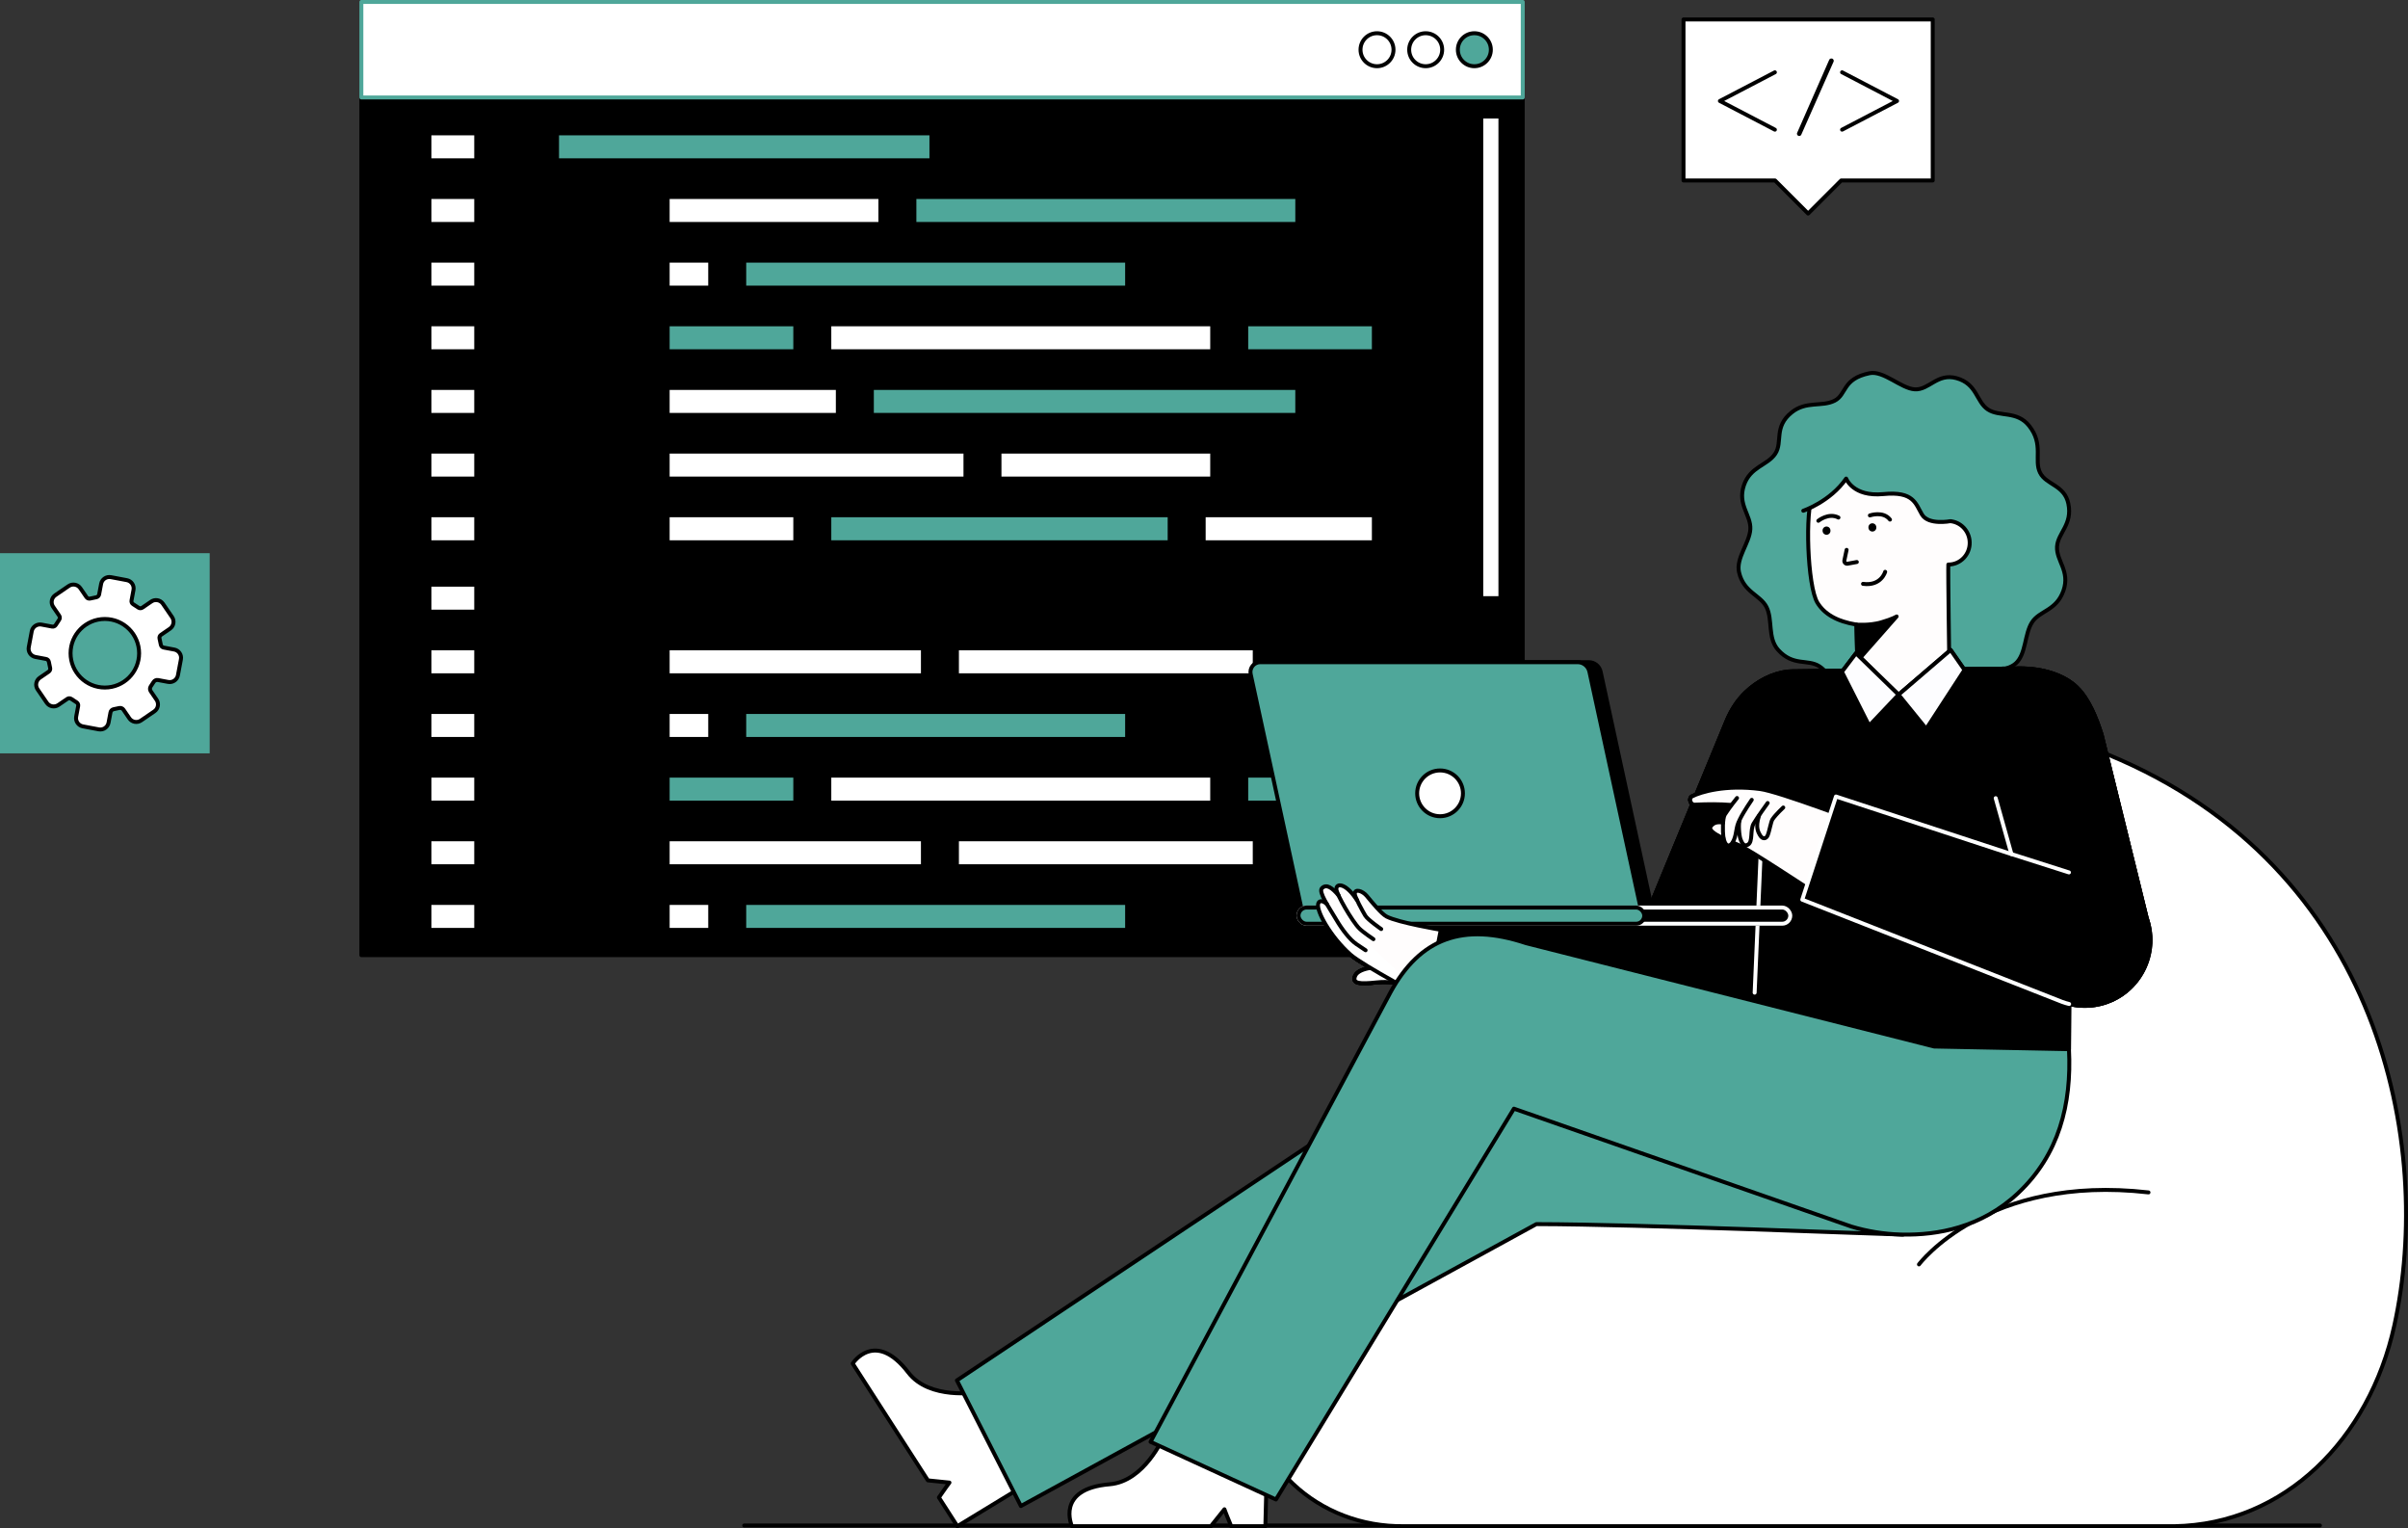 <svg id="Layer_2" data-name="Layer 2" xmlns="http://www.w3.org/2000/svg" viewBox="0 0 915.384 580.786" style="width: 100%; height: 100%;">
  <rect x="0" y="0" width="915.384" height="580.786" fill="#333333" stroke="none"/>
  <g id="Layer_1-2" data-name="Layer 1">
    <g>
      <g>
        <rect x="137.37" y="37.04" width="441.49" height="325.97" stroke="#000" stroke-linecap="round" stroke-linejoin="round" stroke-width="1.5"></rect>
        <rect x="137.37" y=".75" width="441.49" height="36.29" fill="#fff" stroke="#4FA79A" stroke-linecap="round" stroke-linejoin="round" stroke-width="1.5"></rect>
        <rect x="163.244" y="50.676" width="17.789" height="10.241" fill="#fff" stroke="#000" stroke-linecap="round" stroke-linejoin="round" stroke-width="1.5"></rect>
        <rect x="163.244" y="74.869" width="17.789" height="10.241" fill="#fff" stroke="#000" stroke-linecap="round" stroke-linejoin="round" stroke-width="1.5"></rect>
        <rect x="163.244" y="99.063" width="17.789" height="10.241" fill="#fff" stroke="#000" stroke-linecap="round" stroke-linejoin="round" stroke-width="1.5"></rect>
        <rect x="163.244" y="123.256" width="17.789" height="10.241" fill="#fff" stroke="#000" stroke-linecap="round" stroke-linejoin="round" stroke-width="1.5"></rect>
        <rect x="163.244" y="147.449" width="17.789" height="10.241" fill="#fff" stroke="#000" stroke-linecap="round" stroke-linejoin="round" stroke-width="1.5"></rect>
        <rect x="163.244" y="171.642" width="17.789" height="10.241" fill="#fff" stroke="#000" stroke-linecap="round" stroke-linejoin="round" stroke-width="1.5"></rect>
        <rect x="163.244" y="195.836" width="17.789" height="10.241" fill="#fff" stroke="#000" stroke-linecap="round" stroke-linejoin="round" stroke-width="1.5"></rect>
        <rect x="163.244" y="222.205" width="17.789" height="10.241" fill="#fff" stroke="#000" stroke-linecap="round" stroke-linejoin="round" stroke-width="1.5"></rect>
        <rect x="163.244" y="246.398" width="17.789" height="10.241" fill="#fff" stroke="#000" stroke-linecap="round" stroke-linejoin="round" stroke-width="1.5"></rect>
        <rect x="163.244" y="270.591" width="17.789" height="10.241" fill="#fff" stroke="#000" stroke-linecap="round" stroke-linejoin="round" stroke-width="1.5"></rect>
        <rect x="163.244" y="294.785" width="17.789" height="10.241" fill="#fff" stroke="#000" stroke-linecap="round" stroke-linejoin="round" stroke-width="1.5"></rect>
        <rect x="163.244" y="318.978" width="17.789" height="10.241" fill="#fff" stroke="#000" stroke-linecap="round" stroke-linejoin="round" stroke-width="1.5"></rect>
        <rect x="163.244" y="343.171" width="17.789" height="10.241" fill="#fff" stroke="#000" stroke-linecap="round" stroke-linejoin="round" stroke-width="1.5"></rect>
        <rect x="211.76" y="50.676" width="142.313" height="10.241" fill="#4FA79A" stroke="#000" stroke-linecap="round" stroke-linejoin="round" stroke-width="1.5"></rect>
        <g>
          <rect x="253.807" y="74.869" width="80.86" height="10.241" fill="#fff" stroke="#000" stroke-linecap="round" stroke-linejoin="round" stroke-width="1.5"></rect>
          <rect x="347.604" y="74.869" width="145.547" height="10.241" fill="#4FA79A" stroke="#000" stroke-linecap="round" stroke-linejoin="round" stroke-width="1.5"></rect>
        </g>
        <g>
          <rect x="253.807" y="123.256" width="48.516" height="10.241" fill="#4FA79A" stroke="#000" stroke-linecap="round" stroke-linejoin="round" stroke-width="1.5"></rect>
          <rect x="473.745" y="123.256" width="48.516" height="10.241" fill="#4FA79A" stroke="#000" stroke-linecap="round" stroke-linejoin="round" stroke-width="1.5"></rect>
          <rect x="315.26" y="123.256" width="145.547" height="10.241" fill="#fff" stroke="#000" stroke-linecap="round" stroke-linejoin="round" stroke-width="1.5"></rect>
        </g>
        <g>
          <rect x="253.807" y="99.063" width="16.172" height="10.241" fill="#fff" stroke="#000" stroke-linecap="round" stroke-linejoin="round" stroke-width="1.5"></rect>
          <rect x="282.916" y="99.063" width="145.547" height="10.241" fill="#4FA79A" stroke="#000" stroke-linecap="round" stroke-linejoin="round" stroke-width="1.5"></rect>
        </g>
        <g>
          <rect x="253.807" y="147.449" width="64.688" height="10.241" fill="#fff" stroke="#000" stroke-linecap="round" stroke-linejoin="round" stroke-width="1.5"></rect>
          <rect x="331.432" y="147.449" width="161.719" height="10.241" fill="#4FA79A" stroke="#000" stroke-linecap="round" stroke-linejoin="round" stroke-width="1.5"></rect>
        </g>
        <g>
          <rect x="253.807" y="195.836" width="48.516" height="10.241" fill="#fff" stroke="#000" stroke-linecap="round" stroke-linejoin="round" stroke-width="1.5"></rect>
          <rect x="457.573" y="195.836" width="64.688" height="10.241" fill="#fff" stroke="#000" stroke-linecap="round" stroke-linejoin="round" stroke-width="1.5"></rect>
          <rect x="315.26" y="195.836" width="129.375" height="10.241" fill="#4FA79A" stroke="#000" stroke-linecap="round" stroke-linejoin="round" stroke-width="1.5"></rect>
        </g>
        <g>
          <rect x="253.807" y="171.642" width="113.203" height="10.241" fill="#fff" stroke="#000" stroke-linecap="round" stroke-linejoin="round" stroke-width="1.5"></rect>
          <rect x="379.947" y="171.642" width="80.86" height="10.241" fill="#fff" stroke="#000" stroke-linecap="round" stroke-linejoin="round" stroke-width="1.5"></rect>
        </g>
        <rect x="211.76" y="222.205" width="109.969" height="10.241" stroke="#000" stroke-linecap="round" stroke-linejoin="round" stroke-width="1.5"></rect>
        <g>
          <g>
            <rect x="253.807" y="246.398" width="97.031" height="10.241" fill="#fff" stroke="#000" stroke-linecap="round" stroke-linejoin="round" stroke-width="1.5"></rect>
            <rect x="363.776" y="246.398" width="113.203" height="10.241" fill="#fff" stroke="#000" stroke-linecap="round" stroke-linejoin="round" stroke-width="1.5"></rect>
          </g>
          <g>
            <rect x="253.807" y="294.785" width="48.516" height="10.241" fill="#4FA79A" stroke="#000" stroke-linecap="round" stroke-linejoin="round" stroke-width="1.5"></rect>
            <rect x="473.745" y="294.785" width="48.516" height="10.241" fill="#4FA79A" stroke="#000" stroke-linecap="round" stroke-linejoin="round" stroke-width="1.5"></rect>
            <rect x="315.26" y="294.785" width="145.547" height="10.241" fill="#fff" stroke="#000" stroke-linecap="round" stroke-linejoin="round" stroke-width="1.5"></rect>
          </g>
          <g>
            <rect x="253.807" y="270.591" width="16.172" height="10.241" fill="#fff" stroke="#000" stroke-linecap="round" stroke-linejoin="round" stroke-width="1.5"></rect>
            <rect x="282.916" y="270.591" width="145.547" height="10.241" fill="#4FA79A" stroke="#000" stroke-linecap="round" stroke-linejoin="round" stroke-width="1.5"></rect>
          </g>
        </g>
        <g>
          <g>
            <rect x="253.807" y="318.978" width="97.031" height="10.241" fill="#fff" stroke="#000" stroke-linecap="round" stroke-linejoin="round" stroke-width="1.5"></rect>
            <rect x="363.776" y="318.978" width="113.203" height="10.241" fill="#fff" stroke="#000" stroke-linecap="round" stroke-linejoin="round" stroke-width="1.5"></rect>
          </g>
          <g>
            <rect x="253.807" y="343.171" width="16.172" height="10.241" fill="#fff" stroke="#000" stroke-linecap="round" stroke-linejoin="round" stroke-width="1.5"></rect>
            <rect x="282.916" y="343.171" width="145.547" height="10.241" fill="#4FA79A" stroke="#000" stroke-linecap="round" stroke-linejoin="round" stroke-width="1.5"></rect>
          </g>
        </g>
        <rect x="563.094" y="44.276" width="7.277" height="312.336" fill="#fff" stroke="#000" stroke-linecap="round" stroke-linejoin="round" stroke-width="1.5"></rect>
        <rect x="563.094" y="227.325" width="7.277" height="129.287" stroke="#000" stroke-linecap="round" stroke-linejoin="round" stroke-width="1.5"></rect>
      </g>
      <g>
        <rect y="210.239" width="79.708" height="76.071" fill="#4FA79A"></rect>
        <g>
          <path d="m67.638,256.63l1.138-6.055c.324-1.726-.812-3.388-2.538-3.713l-4.029-.757c-.535-.101-.958-.514-1.07-1.047l-.505-2.4c-.112-.533.108-1.08.557-1.387l3.386-2.315c1.45-.991,1.822-2.97.831-4.42l-3.477-5.086c-.991-1.45-2.97-1.822-4.42-.831l-3.382,2.312c-.452.309-1.045.315-1.502.016l-2.05-1.34c-.455-.297-.687-.84-.586-1.374l.757-4.03c.324-1.726-.812-3.388-2.538-3.713l-6.055-1.138c-1.726-.324-3.388.812-3.713,2.538l-.757,4.029c-.101.535-.514.958-1.047,1.07l-2.4.505c-.533.112-1.08-.108-1.387-.557l-2.315-3.386c-.991-1.45-2.97-1.822-4.42-.831l-5.086,3.477c-1.45.991-1.822,2.97-.831,4.42l2.312,3.382c.309.452.315,1.045.016,1.502l-1.339,2.049c-.298.456-.841.688-1.377.587l-4.029-.757c-1.726-.324-3.388.812-3.713,2.538l-1.138,6.055c-.324,1.726.812,3.388,2.538,3.713l4.029.757c.535.101.958.514,1.07,1.047l.505,2.4c.112.533-.108,1.08-.557,1.387l-3.386,2.315c-1.45.991-1.822,2.97-.831,4.42l3.477,5.086c.991,1.45,2.97,1.822,4.42.831l3.382-2.312c.451-.309,1.045-.315,1.502-.016l2.049,1.339c.456.298.688.841.587,1.377l-.757,4.029c-.324,1.726.812,3.388,2.538,3.713l6.055,1.138c1.726.324,3.388-.812,3.713-2.538l.737-3.921c.113-.601.576-1.074,1.174-1.2l2.181-.459c.6-.126,1.217.122,1.563.628l2.251,3.292c.991,1.45,2.97,1.822,4.42.831l5.086-3.477c1.45-.991,1.822-2.97.831-4.42l-2.205-3.226c-.373-.546-.381-1.264-.019-1.818l1.132-1.732c.361-.552,1.019-.833,1.667-.711l3.843.722c1.726.324,3.388-.812,3.713-2.538Z" fill="#fff" stroke="#000" stroke-linecap="round" stroke-linejoin="round" stroke-width="1.5"></path>
          <circle cx="39.854" cy="248.274" r="13.029" fill="#4FA79A" stroke="#000" stroke-linecap="round" stroke-linejoin="round" stroke-width="1.5"></circle>
        </g>
      </g>
      <polygon points="734.713 7.392 639.97 7.392 639.97 68.592 674.775 68.592 687.341 81.159 699.908 68.592 734.713 68.592 734.713 7.392" fill="#fff" stroke="#000" stroke-linecap="round" stroke-linejoin="round" stroke-width="1.5"></polygon>
      <path d="m683.172,50.479l12.181-27.728c.137-.313.446-.514.788-.514h.087c.622,0,1.039.64.787,1.209l-12.268,27.728c-.138.311-.446.512-.787.512h0c-.621,0-1.038-.638-.788-1.206Z"></path>
      <polyline points="700.25 27.477 721.153 38.381 700.25 49.284" fill="none" stroke="#000" stroke-linecap="round" stroke-linejoin="round" stroke-width="1.5"></polyline>
      <polyline points="674.713 27.477 653.809 38.381 674.713 49.284" fill="none" stroke="#000" stroke-linecap="round" stroke-linejoin="round" stroke-width="1.5"></polyline>
      <line x1="282.916" y1="579.762" x2="881.899" y2="579.762" fill="none" stroke="#000" stroke-linecap="round" stroke-linejoin="round" stroke-width="1.5"></line>
      <g>
        <path d="m533.822,580.028c-32.366.536-60.275-23.922-59.77-58.046.215-14.49,2.062-31.572,12.397-47.789,19.976-31.343,68.784-45.124,92.014-75.445,64.506-84.196,149.245-142.358,223.061-111.885,103.667,42.796,123.723,148.635,108.658,216.919-9.502,43.071-41.656,75.559-83.593,76.254l-292.768-.009Z" fill="#fff" stroke="#000" stroke-linecap="round" stroke-linejoin="round" stroke-width="1.5"></path>
        <path d="m729.482,480.536s25.758-34.406,87.253-27.359" fill="#fff" stroke="#000" stroke-linecap="round" stroke-linejoin="round" stroke-width="1.5"></path>
        <path id="h_6_h" d="m786.27,191.428c1.658,7.976-4.009,11.114-4.302,16.333-.304,5.4,5.041,9.264,2.433,16.715-2.684,7.668-8.992,7.524-11.913,11.978-2.921,4.454-2.24,12.127-6.237,15.7-3.94,3.523-11.468,2-16.299,4.431-4.669,2.349-7.903,9.342-13.263,10.456-5.361,1.115-11.114-4.009-16.333-4.302-5.4-.304-11.697,4.093-16.715,2.433-5.09-1.684-7.524-8.992-11.978-11.913-4.454-2.921-9.973.113-15.7-6.237-4.101-4.547-2-11.468-4.431-16.299-2.349-4.669-8.707-5.543-10.456-13.263-1.21-5.34,4.009-11.114,4.302-16.333.304-5.4-4.972-9.257-2.433-16.715,2.418-7.103,8.992-7.524,11.913-11.978s-.675-10.158,6.237-15.7c5.54-4.442,11.468-2,16.299-4.431,4.669-2.349,2.84-8.289,13.263-10.456,5.361-1.115,12.035,5.83,17.254,6.123,5.4.304,8.525-6.241,15.794-4.254,7.917,2.164,7.524,8.992,11.978,11.913,4.454,2.921,11.061.363,15.7,6.237,5.608,7.099,1.709,12.966,4.14,17.797,2.349,4.669,9.263,4.625,10.748,11.765Z" fill="#4FA79A" stroke="#000" stroke-linecap="round" stroke-linejoin="round" stroke-width="1.5"></path>
        <path id="h_6_h-2" data-name="h_6_h" d="m740.799,214.558c4.483-.069,8.052-3.826,7.972-8.39-.076-4.368-3.469-7.884-7.689-8.118-3.344-14.685-15.473-25.728-30.864-25.489-11.571.179-15.685,6.491-21.153,15.94-2.894,5-2.056,34.323,1.846,40.615,2.61,4.207,7.281,7.03,14.81,8.268l.365,17.081s-.986,16.491,16.937,15.624c18.18-.879,17.999-16.849,17.999-16.849,0,0-.527-36.479-.38-38.687.052,0,.103.006.155.006Z" fill="#fffdfd" stroke="#000" stroke-linecap="round" stroke-linejoin="round" stroke-width="1.5"></path>
        <path id="h_6_sh" d="m720.992,234.281l-14.944,16.975-.326-13.873s4.881.441,9.379-.854c4.498-1.295,5.89-2.248,5.89-2.248Z" stroke="#000" stroke-linecap="round" stroke-linejoin="round" stroke-width="1.5"></path>
        <path id="h_6_h-3" data-name="h_6_h" d="m685.506,194.109s10.239-3.435,16.3-12.227c0,0,2.608,7.033,14.155,5.894,11.547-1.139,12.224,3.636,14.663,7.773,2.438,4.137,10.233,2.557,10.233,2.557l12.325-10.949-17.965-24.531-45.389,5.019-1.807,14.263-2.514,12.201Z" fill="#4FA79A"></path>
        <path id="h_6_st" d="m685.506,194.109s10.239-3.435,16.3-12.227c0,0,2.608,7.033,14.155,5.894,11.547-1.139,12.224,3.636,14.663,7.773,2.438,4.137,10.783,2.525,10.783,2.525" fill="none" stroke="#000" stroke-linecap="round" stroke-linejoin="round" stroke-width="1.5"></path>
        <g id="e_4_eye">
          <path d="m713.28,200.515l-.014-.141c.008-.207-.035-.399-.129-.578-.06-.186-.164-.347-.31-.483-.136-.146-.297-.25-.483-.31-.179-.094-.371-.137-.578-.129l-.399.054c-.254.071-.475.2-.662.386l-.235.304c-.136.234-.204.486-.205.757l.014.141c-.008.207.035.399.129.578.06.186.164.347.31.483.136.146.297.25.483.31.179.094.371.137.578.129l.399-.054c.254-.071.475-.2.662-.386l.235-.304c.136-.234.204-.486.205-.757h0Z"></path>
        </g>
        <g id="e_4_eye-2" data-name="e_4_eye">
          <path d="m695.843,201.742l-.014-.141c.008-.207-.035-.399-.129-.578-.06-.186-.164-.347-.31-.483-.136-.146-.297-.25-.483-.31-.179-.094-.371-.137-.578-.129l-.399.054c-.254.071-.475.2-.662.386l-.235.304c-.136.234-.204.486-.205.757l.014.141c-.008.207.035.399.129.578.06.186.164.347.31.483.136.146.297.25.483.31.179.094.371.137.578.129l.399-.054c.254-.071.475-.2.662-.386l.235-.304c.136-.234.204-.486.205-.757h0Z"></path>
        </g>
        <path id="e_4_st" d="m701.974,208.979l-.844,3.993c-.156.737.484,1.399,1.222,1.263l3.507-.644" fill="none" stroke="#000" stroke-linecap="round" stroke-linejoin="round" stroke-width="1.5"></path>
        <path id="e_4_st-2" data-name="e_4_st" d="m710.826,195.892s5.042-1.777,7.637,1.581" fill="none" stroke="#000" stroke-linecap="round" stroke-linejoin="round" stroke-width="1.5"></path>
        <path id="e_4_st-3" data-name="e_4_st" d="m716.632,217.321s-1.512,5.494-8.416,4.575" fill="none" stroke="#000" stroke-linecap="round" stroke-linejoin="round" stroke-width="1.5"></path>
        <path id="e_4_st-4" data-name="e_4_st" d="m691.231,197.923s3.889-3.176,7.644-1.223" fill="none" stroke="#000" stroke-linecap="round" stroke-linejoin="round" stroke-width="1.5"></path>
        <path id="b" d="m800.17,381.083c-4.57,1.47-9.25,1.54-13.59.48-.04,10.28-.08,17.18-.08,17.18l-120.4-.25.98-22.55-4.69,11.11c-4.58,8.8-14.1,13.38-23.4,12.16l-97.3-14.25,6.83-35.91,76.71.45,31.149-75.523c1.673-4.056,4.059-7.812,7.227-10.848,4.525-4.336,10.264-7.27,16.155-7.92,0,0,2.7-.16,3.7-.1l22.62-.29c-.02,2.42.6,16.05,16.94,15.27,15.23-.73,17.57-12.06,17.93-15.72l26.5-.34c9.11-.1,17.34,2.58,22.11,7.29,4.54,4.48,7.29,11.51,9.31,17.78l17.16,69.73.25.79c4.24,13.14-2.98,27.22-16.11,31.46Z" fill="#fdfdff" stroke="#000" stroke-linecap="round" stroke-linejoin="round" stroke-width="1.5"></path>
        <g id="ha">
          <path id="sk" d="m547.701,353.378s-16.096-2.716-20.58-5.03c-2.027-1.046-5.845-5.776-7.514-7.799-1.67-2.023-4.688-2.933-4.587-.749.018.379.343,1.209.806,2.208-.198-.244-.379-.479-.527-.695-3.928-5.73-7.37-5.704-7.286-3.359.015.413.332,1.264.829,2.345-2.242-2.579-4.557-4.332-6.314-2.735-.745.677.396,3.189,2.057,6.166-.352-.311-.709-.583-1.065-.797-1.12-.674-2.395-.39-2.404.453-.031,2.916,4.546,12.592,12.306,19.447,1.305,1.153,4.144,2.978,7.565,5.014-2.573.435-5.206,1.333-5.889,3.18-1.029,2.782,1.737,3.031,8.362,2.328,1.86-.197,5.067.08,7.971.433,6.156,3.39,11.137,6.16,11.137,6.16l5.13-26.57Z" fill="#fffdfd"></path>
          <path id="st" d="m531.771,373.548s-4.298-.62-8.309-.194c-6.625.703-9.391.455-8.362-2.327,1.436-3.885,11.493-3.577,11.493-3.577" fill="none" stroke="#000" stroke-linecap="round" stroke-linejoin="round" stroke-width="1.5"></path>
          <path id="st-2" data-name="st" d="m542.571,379.948s-24.428-12.947-29.148-17.116c-7.76-6.855-13.195-16.875-12.306-19.447.348-1.008,1.284-1.127,2.404-.453.283.17.567.377.848.611" fill="#fff" stroke="#000" stroke-linecap="round" stroke-linejoin="round" stroke-width="1.5"></path>
          <path id="st-3" data-name="st" d="m519.125,361.15s-2.137-1.405-3.506-2.343c-2.522-1.728-5.392-5.456-7.692-9.365-2.885-4.903-6.811-10.468-5.4-11.879,1.766-1.766,3.941-.086,6.314,2.735" fill="none" stroke="#000" stroke-linecap="round" stroke-linejoin="round" stroke-width="1.5"></path>
          <path id="st-4" data-name="st" d="m522.096,356.936s-3.822-2.552-5.328-4.038c-2.77-2.734-8.689-13.091-8.756-14.944-.085-2.345,3.358-2.37,7.286,3.359.149.217.326.45.525.696" fill="none" stroke="#000" stroke-linecap="round" stroke-linejoin="round" stroke-width="1.5"></path>
          <path id="st-5" data-name="st" d="m525.053,353.088s-5.069-3.497-6.035-5.08-3.943-7.036-3.997-8.208c-.102-2.184,2.917-1.274,4.587.749,1.67,2.023,5.487,6.753,7.514,7.799,4.484,2.314,20.58,5.03,20.58,5.03l-5.13,26.57" fill="none" stroke="#000" stroke-linecap="round" stroke-linejoin="round" stroke-width="1.5"></path>
        </g>
        <line id="st-6" data-name="st" x1="667.076" y1="375.94" x2="669.926" y2="309.884" fill="none" stroke="#000" stroke-linecap="round" stroke-linejoin="round" stroke-width="1.5"></line>
        <g id="ha-2" data-name="ha">
          <path id="sk-2" data-name="sk" d="m644.206,305.82c5.457-.253,9.415-.246,14.048.117-.852,1.131-1.814,2.461-2.571,3.653-.367.578-.563,1.751-.656,3.041-2.085-.326-3.491-.076-4.587,1.28-1.175,1.453,1.143,3.003,4.815,4.743.67,3.198,2.254,3.285,3.389,1.523.86.373,1.747.755,2.651,1.147,3.793,1.644,26.778,16.813,26.778,16.813l26.028-22.914c-6.482-2.483-37.818-14.395-44.958-15.338-13.112-1.732-22.544,1.06-25.86,2.757-1.558.797-.585,3.248.924,3.178Z" fill="#fffdfd"></path>
          <path id="st-7" data-name="st" d="m655.131,318.597c-3.604-1.717-5.854-3.248-4.692-4.686,1.081-1.337,2.461-1.6,4.499-1.295" fill="none" stroke="#000" stroke-linecap="round" stroke-linejoin="round" stroke-width="1.5"></path>
          <path id="st-8" data-name="st" d="m658.045,305.916c-4.547-.347-8.46-.345-13.839-.096-1.509.07-2.482-2.381-.924-3.178,3.316-1.697,12.748-4.489,25.86-2.757,7.14.943,38.477,12.855,44.958,15.338l-26.028,22.914s-22.986-15.17-26.778-16.813c-.867-.376-1.721-.742-2.547-1.101" fill="none" stroke="#000" stroke-linecap="round" stroke-linejoin="round" stroke-width="1.5"></path>
          <path id="st-9" data-name="st" d="m660.32,303.286s-2.874,3.53-4.638,6.304c-.926,1.456-.772,6.691-.596,8.074.603,4.746,2.836,4.446,4.04,1.584,1.131-2.69.753-5.084,2.13-7.451" fill="none" stroke="#000" stroke-linecap="round" stroke-linejoin="round" stroke-width="1.5"></path>
          <path id="st-10" data-name="st" d="m665.917,303.979s-3.016,4.351-4.479,7.346c-.757,1.551-.285,6.313.201,7.62.745,2.006,1.534,2.809,2.87,2.042,1.907-1.094.73-5.591,2.107-7.958,1.285-2.208,5.35-7.839,5.35-7.839" fill="none" stroke="#000" stroke-linecap="round" stroke-linejoin="round" stroke-width="1.5"></path>
          <path id="st-11" data-name="st" d="m668.657,310.066c-1.449,4.486-.195,6.293.37,7.301.962,1.714,2.379,1.498,2.94.108.746-1.848,1.211-5.196,1.845-6.114,1.315-1.907,4.081-4.464,4.081-4.464" fill="none" stroke="#000" stroke-linecap="round" stroke-linejoin="round" stroke-width="1.5"></path>
        </g>
        <path id="b-2" data-name="b" d="m786.573,381.578c-.899-.22-1.783-.489-2.649-.805l-98.804-38.844,12.807-39.216,65.515,21.499,23.061,7.353" fill="#fdfdff"></path>
        <path id="st-12" data-name="st" d="m786.573,381.578c-.899-.22-1.783-.489-2.649-.805l-98.804-38.844,12.807-39.216,65.515,21.499,23.061,7.353" fill="none" stroke="#000" stroke-linecap="round" stroke-linejoin="round" stroke-width="1.5"></path>
        <line id="st-13" data-name="st" x1="764.629" y1="324.591" x2="758.654" y2="303.345" fill="none" stroke="#000" stroke-linecap="round" stroke-linejoin="round" stroke-width="1.5"></line>
        <path id="bl" d="m800.17,381.083c-4.57,1.47-13.59.48-13.59.48l.475,17.181-120.955-.251.98-22.55-4.69,11.11c-4.58,8.8-14.1,13.38-23.4,12.16l-97.821-14.448,6.75-35.716,77.311.454,31.149-75.523c1.673-4.056,4.059-7.812,7.227-10.848,4.525-4.336,10.264-7.27,16.155-7.92,0,0,2.7-.16,3.7-.1l22.62-.29c-.02,2.42.6,16.05,16.94,15.27,15.23-.73,17.57-12.06,17.93-15.72l26.5-.34c9.11-.1,17.34,2.58,22.11,7.29,4.54,4.48,7.29,11.51,9.31,17.78l17.16,69.73.25.79c4.24,13.14-2.98,27.22-16.11,31.46Z"></path>
        <line id="st-14" data-name="st" x1="667.019" y1="377.257" x2="669.926" y2="309.884" fill="none" stroke="#feffff" stroke-linecap="round" stroke-linejoin="round" stroke-width="1.5"></line>
        <g id="ha-3" data-name="ha">
          <path id="sk-3" data-name="sk" d="m547.701,353.378s-16.096-2.716-20.58-5.03c-2.027-1.046-5.845-5.776-7.514-7.799-1.67-2.023-4.688-2.933-4.587-.749.018.379.343,1.209.806,2.208-.198-.244-.379-.479-.527-.695-3.928-5.73-7.37-5.704-7.286-3.359.015.413.332,1.264.829,2.345-2.242-2.579-4.557-4.332-6.314-2.735-.745.677.396,3.189,2.057,6.166-.352-.311-.709-.583-1.065-.797-1.12-.674-2.395-.39-2.404.453-.031,2.916,4.546,12.592,12.306,19.447,1.305,1.153,4.144,2.978,7.565,5.014-2.573.435-5.206,1.333-5.889,3.18-1.029,2.782,1.737,3.031,8.362,2.328,1.86-.197,5.067.08,7.971.433,6.156,3.39,11.45,6.16,11.45,6.16l4.817-26.57Z" fill="#fffdfd"></path>
          <path id="st-15" data-name="st" d="m531.771,373.548s-4.298-.62-8.309-.194c-6.625.703-9.391.455-8.362-2.327,1.436-3.885,11.493-3.577,11.493-3.577" fill="none" stroke="#000" stroke-linecap="round" stroke-linejoin="round" stroke-width="1.5"></path>
          <path id="st-16" data-name="st" d="m542.571,379.948s-24.428-12.947-29.148-17.116c-7.76-6.855-13.195-16.875-12.306-19.447.348-1.008,1.284-1.127,2.404-.453.283.17.567.377.848.611" fill="#fff" stroke="#000" stroke-linecap="round" stroke-linejoin="round" stroke-width="1.5"></path>
          <path id="st-17" data-name="st" d="m519.125,361.15s-2.137-1.405-3.506-2.343c-2.522-1.728-5.392-5.456-7.692-9.365-2.885-4.903-6.811-10.468-5.4-11.879,1.766-1.766,3.941-.086,6.314,2.735" fill="none" stroke="#000" stroke-linecap="round" stroke-linejoin="round" stroke-width="1.5"></path>
          <path id="st-18" data-name="st" d="m522.096,356.936s-3.822-2.552-5.328-4.038c-2.77-2.734-8.689-13.091-8.756-14.944-.085-2.345,3.358-2.37,7.286,3.359.149.217.326.45.525.696" fill="none" stroke="#000" stroke-linecap="round" stroke-linejoin="round" stroke-width="1.5"></path>
          <path id="st-19" data-name="st" d="m525.053,353.088s-5.069-3.497-6.035-5.08-3.943-7.036-3.997-8.208c-.102-2.184,2.917-1.274,4.587.749,1.67,2.023,5.487,6.753,7.514,7.799,4.484,2.314,20.58,5.03,20.58,5.03l-5.13,26.57" fill="none" stroke="#000" stroke-linecap="round" stroke-linejoin="round" stroke-width="1.5"></path>
        </g>
        <g id="ha-4" data-name="ha">
          <path id="sk-4" data-name="sk" d="m644.206,305.82c5.457-.253,9.415-.246,14.048.117-.852,1.131-1.814,2.461-2.571,3.653-.367.578-.563,1.751-.656,3.041-2.085-.326-3.491-.076-4.587,1.28-1.175,1.453,1.143,3.003,4.815,4.743.67,3.198,2.254,3.285,3.389,1.523.86.373,1.747.755,2.651,1.147,3.793,1.644,26.778,16.813,26.778,16.813l26.028-22.914c-6.482-2.483-37.818-14.395-44.958-15.338-13.112-1.732-22.544,1.06-25.86,2.757-1.558.797-.585,3.248.924,3.178Z" fill="#fffdfd"></path>
          <path id="st-20" data-name="st" d="m655.131,318.597c-3.604-1.717-5.854-3.248-4.692-4.686,1.081-1.337,2.461-1.6,4.499-1.295" fill="none" stroke="#000" stroke-linecap="round" stroke-linejoin="round" stroke-width="1.5"></path>
          <path id="st-21" data-name="st" d="m658.045,305.916c-4.547-.347-8.46-.345-13.839-.096-1.509.07-2.482-2.381-.924-3.178,3.316-1.697,12.748-4.489,25.86-2.757,7.14.943,38.477,12.855,44.958,15.338l-26.028,22.914s-22.986-15.17-26.778-16.813c-.867-.376-1.721-.742-2.547-1.101" fill="none" stroke="#000" stroke-linecap="round" stroke-linejoin="round" stroke-width="1.5"></path>
          <path id="st-22" data-name="st" d="m660.32,303.286s-2.874,3.53-4.638,6.304c-.926,1.456-.772,6.691-.596,8.074.603,4.746,2.836,4.446,4.04,1.584,1.131-2.69.753-5.084,2.13-7.451" fill="none" stroke="#000" stroke-linecap="round" stroke-linejoin="round" stroke-width="1.5"></path>
          <path id="st-23" data-name="st" d="m665.917,303.979s-3.016,4.351-4.479,7.346c-.757,1.551-.285,6.313.201,7.62.745,2.006,1.534,2.809,2.87,2.042,1.907-1.094.73-5.591,2.107-7.958,1.285-2.208,5.35-7.839,5.35-7.839" fill="none" stroke="#000" stroke-linecap="round" stroke-linejoin="round" stroke-width="1.5"></path>
          <path id="st-24" data-name="st" d="m668.657,310.066c-1.449,4.486-.195,6.293.37,7.301.962,1.714,2.379,1.498,2.94.108.746-1.848,1.211-5.196,1.845-6.114,1.315-1.907,4.081-4.464,4.081-4.464" fill="none" stroke="#000" stroke-linecap="round" stroke-linejoin="round" stroke-width="1.5"></path>
        </g>
        <path id="bl-2" data-name="bl" d="m786.573,381.578c-.899-.22-1.783-.489-2.649-.805l-98.804-38.844,12.807-39.216,65.515,21.499,23.061,7.353"></path>
        <path id="st-25" data-name="st" d="m786.573,381.578c-.899-.22-1.783-.489-2.649-.805l-98.804-38.844,12.807-39.216,65.515,21.499,23.061,7.353" fill="none" stroke="#feffff" stroke-linecap="round" stroke-linejoin="round" stroke-width="1.5"></path>
        <line id="st-26" data-name="st" x1="764.629" y1="324.591" x2="758.654" y2="303.345" fill="none" stroke="#feffff" stroke-linecap="round" stroke-linejoin="round" stroke-width="1.5"></line>
        <path id="b-3" data-name="b" d="m800.17,381.083c-4.57,1.47-9.25,1.54-13.59.48-.04,10.28-.08,17.18-.08,17.18l-120.4-.25.98-22.55-4.69,11.11c-4.58,8.8-14.1,13.38-23.4,12.16l-97.3-14.25,6.83-35.91,76.71.45,31.149-75.523c1.673-4.056,4.059-7.812,7.227-10.848,4.525-4.336,10.264-7.27,16.155-7.92,0,0,2.7-.16,3.7-.1l22.62-.29c-.02,2.42.6,16.05,16.94,15.27,15.23-.73,17.57-12.06,17.93-15.72l26.5-.34c9.11-.1,17.34,2.58,22.11,7.29,4.54,4.48,7.29,11.51,9.31,17.78l17.16,69.73.25.79c4.24,13.14-2.98,27.22-16.11,31.46Z" fill="#fdfdff" stroke="#000" stroke-linecap="round" stroke-linejoin="round" stroke-width="1.5"></path>
        <line id="st-27" data-name="st" x1="720.28" y1="270.083" x2="720.181" y2="398.607" fill="#fff" stroke="#000" stroke-linecap="round" stroke-linejoin="round" stroke-width="1.5"></line>
        <path id="b-4" data-name="b" d="m720.32,270.123s-5.01,11.69-14.21,5.33c-10.69-7.39-.03-20.63-.03-20.63-.02,2.28.53,14.48,14.2,15.26l.04.04Z" fill="#4FA79A" stroke="#000" stroke-linecap="round" stroke-linejoin="round" stroke-width="1.5"></path>
        <path id="b-5" data-name="b" d="m734.29,277.983c-11.25,3.56-13.97-7.86-13.97-7.86l.05-.04c.83.05,1.72.05,2.65.01,14.84-.72,17.45-11.49,17.91-15.42l.17-.13c3.39,3.43,4.44,19.89-6.81,23.44Z" fill="#4FA79A" stroke="#000" stroke-linecap="round" stroke-linejoin="round" stroke-width="1.5"></path>
        <g id="ha-5" data-name="ha">
          <path id="sk-5" data-name="sk" d="m547.701,353.378s-16.096-2.716-20.58-5.03c-2.027-1.046-5.845-5.776-7.514-7.799-1.67-2.023-4.688-2.933-4.587-.749.018.379.343,1.209.806,2.208-.198-.244-.379-.479-.527-.695-3.928-5.73-7.37-5.704-7.286-3.359.015.413.332,1.264.829,2.345-2.242-2.579-4.557-4.332-6.314-2.735-.745.677.396,3.189,2.057,6.166-.352-.311-.709-.583-1.065-.797-1.12-.674-2.395-.39-2.404.453-.031,2.916,4.546,12.592,12.306,19.447,1.305,1.153,4.144,2.978,7.565,5.014-2.573.435-5.206,1.333-5.889,3.18-1.029,2.782,1.737,3.031,8.362,2.328,1.86-.197,5.067.08,7.971.433,6.156,3.39,11.137,6.16,11.137,6.16l5.13-26.57Z" fill="#fffdfd"></path>
          <path id="st-28" data-name="st" d="m531.771,373.548s-4.298-.62-8.309-.194c-6.625.703-9.391.455-8.362-2.327,1.436-3.885,11.493-3.577,11.493-3.577" fill="none" stroke="#000" stroke-linecap="round" stroke-linejoin="round" stroke-width="1.5"></path>
          <path id="st-29" data-name="st" d="m542.571,379.948s-24.428-12.947-29.148-17.116c-7.76-6.855-13.195-16.875-12.306-19.447.348-1.008,1.284-1.127,2.404-.453.283.17.567.377.848.611" fill="#fff" stroke="#000" stroke-linecap="round" stroke-linejoin="round" stroke-width="1.5"></path>
          <path id="st-30" data-name="st" d="m519.125,361.15s-2.137-1.405-3.506-2.343c-2.522-1.728-5.392-5.456-7.692-9.365-2.885-4.903-6.811-10.468-5.4-11.879,1.766-1.766,3.941-.086,6.314,2.735" fill="none" stroke="#000" stroke-linecap="round" stroke-linejoin="round" stroke-width="1.5"></path>
          <path id="st-31" data-name="st" d="m522.096,356.936s-3.822-2.552-5.328-4.038c-2.77-2.734-8.689-13.091-8.756-14.944-.085-2.345,3.358-2.37,7.286,3.359.149.217.326.45.525.696" fill="none" stroke="#000" stroke-linecap="round" stroke-linejoin="round" stroke-width="1.5"></path>
          <path id="st-32" data-name="st" d="m525.053,353.088s-5.069-3.497-6.035-5.08-3.943-7.036-3.997-8.208c-.102-2.184,2.917-1.274,4.587.749,1.67,2.023,5.487,6.753,7.514,7.799,4.484,2.314,20.58,5.03,20.58,5.03l-5.13,26.57" fill="none" stroke="#000" stroke-linecap="round" stroke-linejoin="round" stroke-width="1.5"></path>
        </g>
        <line id="st-33" data-name="st" x1="667.076" y1="375.94" x2="669.926" y2="309.884" fill="none" stroke="#000" stroke-linecap="round" stroke-linejoin="round" stroke-width="1.5"></line>
        <g id="ha-6" data-name="ha">
          <path id="sk-6" data-name="sk" d="m644.206,305.82c5.457-.253,9.415-.246,14.048.117-.852,1.131-1.814,2.461-2.571,3.653-.367.578-.563,1.751-.656,3.041-2.085-.326-3.491-.076-4.587,1.28-1.175,1.453,1.143,3.003,4.815,4.743.67,3.198,2.254,3.285,3.389,1.523.86.373,1.747.755,2.651,1.147,3.793,1.644,26.778,16.813,26.778,16.813l26.028-22.914c-6.482-2.483-37.818-14.395-44.958-15.338-13.112-1.732-22.544,1.06-25.86,2.757-1.558.797-.585,3.248.924,3.178Z" fill="#fffdfd"></path>
          <path id="st-34" data-name="st" d="m655.131,318.597c-3.604-1.717-5.854-3.248-4.692-4.686,1.081-1.337,2.461-1.6,4.499-1.295" fill="none" stroke="#000" stroke-linecap="round" stroke-linejoin="round" stroke-width="1.5"></path>
          <path id="st-35" data-name="st" d="m658.045,305.916c-4.547-.347-8.46-.345-13.839-.096-1.509.07-2.482-2.381-.924-3.178,3.316-1.697,12.748-4.489,25.86-2.757,7.14.943,38.477,12.855,44.958,15.338l-26.028,22.914s-22.986-15.17-26.778-16.813c-.867-.376-1.721-.742-2.547-1.101" fill="none" stroke="#000" stroke-linecap="round" stroke-linejoin="round" stroke-width="1.5"></path>
          <path id="st-36" data-name="st" d="m660.32,303.286s-2.874,3.53-4.638,6.304c-.926,1.456-.772,6.691-.596,8.074.603,4.746,2.836,4.446,4.04,1.584,1.131-2.69.753-5.084,2.13-7.451" fill="none" stroke="#000" stroke-linecap="round" stroke-linejoin="round" stroke-width="1.5"></path>
          <path id="st-37" data-name="st" d="m665.917,303.979s-3.016,4.351-4.479,7.346c-.757,1.551-.285,6.313.201,7.62.745,2.006,1.534,2.809,2.87,2.042,1.907-1.094.73-5.591,2.107-7.958,1.285-2.208,5.35-7.839,5.35-7.839" fill="none" stroke="#000" stroke-linecap="round" stroke-linejoin="round" stroke-width="1.5"></path>
          <path id="st-38" data-name="st" d="m668.657,310.066c-1.449,4.486-.195,6.293.37,7.301.962,1.714,2.379,1.498,2.94.108.746-1.848,1.211-5.196,1.845-6.114,1.315-1.907,4.081-4.464,4.081-4.464" fill="none" stroke="#000" stroke-linecap="round" stroke-linejoin="round" stroke-width="1.5"></path>
        </g>
        <path id="b-6" data-name="b" d="m786.573,381.578c-.899-.22-1.783-.489-2.649-.805l-98.804-38.844,12.807-39.216,65.515,21.499,23.061,7.353" fill="#fdfdff"></path>
        <path id="st-39" data-name="st" d="m786.573,381.578c-.899-.22-1.783-.489-2.649-.805l-98.804-38.844,12.807-39.216,65.515,21.499,23.061,7.353" fill="none" stroke="#000" stroke-linecap="round" stroke-linejoin="round" stroke-width="1.5"></path>
        <line id="st-40" data-name="st" x1="764.629" y1="324.591" x2="758.654" y2="303.345" fill="none" stroke="#000" stroke-linecap="round" stroke-linejoin="round" stroke-width="1.5"></line>
        <path id="b-7" data-name="b" d="m816.122,349.129l-.094-.292-17.159-69.737c-2.023-6.271-4.772-13.3-9.31-17.782-4.768-4.71-13-7.382-22.106-7.284l-27.73.357-18.002,9.621-15.643-9.188-22.618.291c-1-.058-3.703.101-3.703.101-5.887.652-11.624,3.583-16.148,7.916-3.168,3.035-5.555,6.792-7.228,10.848l-31.152,75.519-76.706-.447-6.83,35.91,97.299,14.251c9.296,1.217,18.82-3.363,23.401-12.162l4.682-11.11-.973,22.556,120.401.251s.034-6.909.075-17.188c5.08,1.242,10.625.939,15.901-1.35,11.875-5.153,17.618-18.761,13.643-31.081Z" fill="#fdfdff" stroke="#000" stroke-linecap="round" stroke-linejoin="round" stroke-width="1.5"></path>
        <line id="st-41" data-name="st" x1="721.721" y1="264.011" x2="721.313" y2="299.675" fill="#fff" stroke="#000" stroke-linecap="round" stroke-linejoin="round" stroke-width="1.5"></line>
        <polygon id="b-8" data-name="b" points="741.521 247.025 746.402 254.048 732.246 276.983 721.721 264.011 741.521 247.025" fill="#fdfdff" stroke="#000" stroke-linecap="round" stroke-linejoin="round" stroke-width="1.5"></polygon>
        <polygon id="b-9" data-name="b" points="721.721 264.011 710.547 275.805 700.564 254.832 705.538 248.274 721.721 264.011" fill="#fdfdff" stroke="#000" stroke-linecap="round" stroke-linejoin="round" stroke-width="1.5"></polygon>
        <g id="ha-7" data-name="ha">
          <path id="sk-7" data-name="sk" d="m547.701,353.378s-16.096-2.716-20.58-5.03c-2.027-1.046-5.845-5.776-7.514-7.799-1.67-2.023-4.688-2.933-4.587-.749.018.379.343,1.209.806,2.208-.198-.244-.379-.479-.527-.695-3.928-5.73-7.37-5.704-7.286-3.359.015.413.332,1.264.829,2.345-2.242-2.579-4.557-4.332-6.314-2.735-.745.677.396,3.189,2.057,6.166-.352-.311-.709-.583-1.065-.797-1.12-.674-2.395-.39-2.404.453-.031,2.916,4.546,12.592,12.306,19.447,1.305,1.153,4.144,2.978,7.565,5.014-2.573.435-5.206,1.333-5.889,3.18-1.029,2.782,1.737,3.031,8.362,2.328,1.86-.197,5.067.08,7.971.433,6.156,3.39,11.188,5.898,11.188,5.898l5.079-26.307Z" fill="#fffdfd"></path>
          <path id="st-42" data-name="st" d="m531.771,373.548s-4.298-.62-8.309-.194c-6.625.703-9.391.455-8.362-2.327,1.436-3.885,11.493-3.577,11.493-3.577" fill="none" stroke="#000" stroke-linecap="round" stroke-linejoin="round" stroke-width="1.5"></path>
          <path id="st-43" data-name="st" d="m542.571,379.948s-24.428-12.947-29.148-17.116c-7.76-6.855-13.195-16.875-12.306-19.447.348-1.008,1.284-1.127,2.404-.453.283.17.567.377.848.611" fill="#fff" stroke="#000" stroke-linecap="round" stroke-linejoin="round" stroke-width="1.5"></path>
          <path id="st-44" data-name="st" d="m519.125,361.15s-2.137-1.405-3.506-2.343c-2.522-1.728-5.392-5.456-7.692-9.365-2.885-4.903-6.811-10.468-5.4-11.879,1.766-1.766,3.941-.086,6.314,2.735" fill="none" stroke="#000" stroke-linecap="round" stroke-linejoin="round" stroke-width="1.5"></path>
          <path id="st-45" data-name="st" d="m522.096,356.936s-3.822-2.552-5.328-4.038c-2.77-2.734-8.689-13.091-8.756-14.944-.085-2.345,3.358-2.37,7.286,3.359.149.217.326.45.525.696" fill="none" stroke="#000" stroke-linecap="round" stroke-linejoin="round" stroke-width="1.5"></path>
          <path id="st-46" data-name="st" d="m525.053,353.088s-5.069-3.497-6.035-5.08-3.943-7.036-3.997-8.208c-.102-2.184,2.917-1.274,4.587.749,1.67,2.023,5.487,6.753,7.514,7.799,4.484,2.314,20.58,5.03,20.58,5.03l-5.13,26.57" fill="none" stroke="#000" stroke-linecap="round" stroke-linejoin="round" stroke-width="1.5"></path>
        </g>
        <line id="st-47" data-name="st" x1="667.076" y1="375.94" x2="669.926" y2="309.884" fill="none" stroke="#000" stroke-linecap="round" stroke-linejoin="round" stroke-width="1.5"></line>
        <g id="ha-8" data-name="ha">
          <path id="sk-8" data-name="sk" d="m644.206,305.82c5.457-.253,9.415-.246,14.048.117-.852,1.131-1.814,2.461-2.571,3.653-.367.578-.563,1.751-.656,3.041-2.085-.326-3.491-.076-4.587,1.28-1.175,1.453,1.143,3.003,4.815,4.743.67,3.198,2.254,3.285,3.389,1.523.86.373,1.747.755,2.651,1.147,3.793,1.644,26.778,16.813,26.778,16.813l26.028-22.914c-6.482-2.483-37.818-14.395-44.958-15.338-13.112-1.732-22.544,1.06-25.86,2.757-1.558.797-.585,3.248.924,3.178Z" fill="#fffdfd"></path>
          <path id="st-48" data-name="st" d="m655.131,318.597c-3.604-1.717-5.854-3.248-4.692-4.686,1.081-1.337,2.461-1.6,4.499-1.295" fill="none" stroke="#000" stroke-linecap="round" stroke-linejoin="round" stroke-width="1.5"></path>
          <path id="st-49" data-name="st" d="m658.045,305.916c-4.547-.347-8.46-.345-13.839-.096-1.509.07-2.482-2.381-.924-3.178,3.316-1.697,12.748-4.489,25.86-2.757,7.14.943,38.477,12.855,44.958,15.338l-26.028,22.914s-22.986-15.17-26.778-16.813c-.867-.376-1.721-.742-2.547-1.101" fill="none" stroke="#000" stroke-linecap="round" stroke-linejoin="round" stroke-width="1.5"></path>
          <path id="st-50" data-name="st" d="m660.32,303.286s-2.874,3.53-4.638,6.304c-.926,1.456-.772,6.691-.596,8.074.603,4.746,2.836,4.446,4.04,1.584,1.131-2.69.753-5.084,2.13-7.451" fill="none" stroke="#000" stroke-linecap="round" stroke-linejoin="round" stroke-width="1.5"></path>
          <path id="st-51" data-name="st" d="m665.917,303.979s-3.016,4.351-4.479,7.346c-.757,1.551-.285,6.313.201,7.62.745,2.006,1.534,2.809,2.87,2.042,1.907-1.094.73-5.591,2.107-7.958,1.285-2.208,5.35-7.839,5.35-7.839" fill="none" stroke="#000" stroke-linecap="round" stroke-linejoin="round" stroke-width="1.5"></path>
          <path id="st-52" data-name="st" d="m668.657,310.066c-1.449,4.486-.195,6.293.37,7.301.962,1.714,2.379,1.498,2.94.108.746-1.848,1.211-5.196,1.845-6.114,1.315-1.907,4.081-4.464,4.081-4.464" fill="none" stroke="#000" stroke-linecap="round" stroke-linejoin="round" stroke-width="1.5"></path>
        </g>
        <path id="b-10" data-name="b" d="m786.573,381.578c-.899-.22-1.783-.489-2.649-.805l-98.804-38.844,12.807-39.216,65.515,21.499,23.061,7.353" fill="#fdfdff"></path>
        <path id="st-53" data-name="st" d="m786.573,381.578c-.899-.22-1.783-.489-2.649-.805l-98.804-38.844,12.807-39.216,65.515,21.499,23.061,7.353" fill="none" stroke="#000" stroke-linecap="round" stroke-linejoin="round" stroke-width="1.5"></path>
        <line id="st-54" data-name="st" x1="764.629" y1="324.591" x2="758.654" y2="303.345" fill="none" stroke="#000" stroke-linecap="round" stroke-linejoin="round" stroke-width="1.5"></line>
        <path id="bl-3" data-name="bl" d="m800.17,381.083c-4.57,1.47-13.59.48-13.59.48l.497,17.459-120.977-.529.98-22.55-4.69,11.11c-4.58,8.8-14.1,13.38-23.4,12.16l-97.821-14.448,6.75-35.716,77.311.454,31.149-75.523c1.673-4.056,4.059-7.812,7.227-10.848,4.525-4.336,10.264-7.27,16.155-7.92,0,0,2.7-.16,3.7-.1l22.62-.29,15.64,9.188,19.23-9.638,26.5-.34c9.11-.1,17.34,2.58,22.11,7.29,4.54,4.48,7.29,11.51,9.31,17.78l17.16,69.73.25.79c4.24,13.14-2.98,27.22-16.11,31.46Z"></path>
        <line id="st-55" data-name="st" x1="667.019" y1="377.257" x2="669.926" y2="309.884" fill="none" stroke="#feffff" stroke-linecap="round" stroke-linejoin="round" stroke-width="1.5"></line>
        <g id="laptop">
          <path id="bl-4" data-name="bl" d="m500.258,351.06h128.965s-20.752-95.786-20.752-95.786c-.456-2.107-2.32-3.61-4.476-3.61h-119.592c-2.92,0-5.095,2.696-4.476,5.55l20.332,93.846Z" stroke="#000" stroke-linecap="round" stroke-linejoin="round" stroke-width="1.5"></path>
          <path id="b-11" data-name="b" d="m500.59,351.06h117.285c3.639,0,6.349-3.36,5.578-6.916l-19.254-88.87c-.456-2.107-2.32-3.61-4.476-3.61h-120.629c-2.387,0-4.165,2.204-3.659,4.537l19.577,90.36c.569,2.626,2.892,4.499,5.578,4.499Z" fill="#4FA79A" stroke="#000" stroke-linecap="round" stroke-linejoin="round" stroke-width="1.5"></path>
          <rect id="bl-5" data-name="bl" x="493.62" y="344.912" width="186.946" height="6.147" rx="3.074" ry="3.074" transform="translate(1174.186 695.972) rotate(-180)" stroke="#000" stroke-linecap="round" stroke-linejoin="round" stroke-width="1.5"></rect>
          <rect id="bl-6" data-name="bl" x="493.62" y="344.912" width="186.946" height="6.147" rx="3.074" ry="3.074" transform="translate(1174.186 695.972) rotate(-180)" fill="none" stroke="#feffff" stroke-linecap="round" stroke-linejoin="round" stroke-width="1.5"></rect>
          <rect id="b-12" data-name="b" x="493.62" y="344.912" width="131.42" height="6.147" rx="3.074" ry="3.074" transform="translate(1118.66 695.972) rotate(-180)" fill="#4FA79A" stroke="#000" stroke-linecap="round" stroke-linejoin="round" stroke-width="1.5"></rect>
          <circle id="b-13" data-name="b" cx="547.426" cy="301.508" r="8.699" fill="#fff" stroke="#000" stroke-linecap="round" stroke-linejoin="round" stroke-width="1.5"></circle>
        </g>
        <polygon id="b-14" data-name="b" points="741.521 247.025 746.799 254.619 732.246 276.983 721.721 264.011 741.521 247.025" fill="#fdfdff" stroke="#000" stroke-linecap="round" stroke-linejoin="round" stroke-width="1.5"></polygon>
        <polygon id="b-15" data-name="b" points="721.721 264.011 710.547 275.805 700.198 255.314 705.538 248.274 721.721 264.011" fill="#fdfdff" stroke="#000" stroke-linecap="round" stroke-linejoin="round" stroke-width="1.5"></polygon>
        <g id="ha-9" data-name="ha">
          <path id="sk-9" data-name="sk" d="m547.701,353.378s-16.096-2.716-20.58-5.03c-2.027-1.046-5.845-5.776-7.514-7.799-1.67-2.023-4.688-2.933-4.587-.749.018.379.343,1.209.806,2.208-.198-.244-.379-.479-.527-.695-3.928-5.73-7.37-5.704-7.286-3.359.015.413.332,1.264.829,2.345-2.242-2.579-4.557-4.332-6.314-2.735-.745.677.396,3.189,2.057,6.166-.352-.311-.709-.583-1.065-.797-1.12-.674-2.395-.39-2.404.453-.031,2.916,4.546,12.592,12.306,19.447,1.305,1.153,4.144,2.978,7.565,5.014-2.573.435-5.206,1.333-5.889,3.18-1.029,2.782,1.737,3.031,8.362,2.328,1.86-.197,5.067.08,7.971.433,6.156,3.39,11.45,6.16,11.45,6.16l4.817-26.57Z" fill="#fffdfd"></path>
          <path id="st-56" data-name="st" d="m531.771,373.548s-4.298-.62-8.309-.194c-6.625.703-9.391.455-8.362-2.327,1.436-3.885,11.493-3.577,11.493-3.577" fill="none" stroke="#000" stroke-linecap="round" stroke-linejoin="round" stroke-width="1.5"></path>
          <path id="st-57" data-name="st" d="m542.571,379.948s-24.428-12.947-29.148-17.116c-7.76-6.855-13.195-16.875-12.306-19.447.348-1.008,1.284-1.127,2.404-.453.283.17.567.377.848.611" fill="#fff" stroke="#000" stroke-linecap="round" stroke-linejoin="round" stroke-width="1.5"></path>
          <path id="st-58" data-name="st" d="m519.125,361.15s-2.137-1.405-3.506-2.343c-2.522-1.728-5.392-5.456-7.692-9.365-2.885-4.903-6.811-10.468-5.4-11.879,1.766-1.766,3.941-.086,6.314,2.735" fill="none" stroke="#000" stroke-linecap="round" stroke-linejoin="round" stroke-width="1.5"></path>
          <path id="st-59" data-name="st" d="m522.096,356.936s-3.822-2.552-5.328-4.038c-2.77-2.734-8.689-13.091-8.756-14.944-.085-2.345,3.358-2.37,7.286,3.359.149.217.326.45.525.696" fill="none" stroke="#000" stroke-linecap="round" stroke-linejoin="round" stroke-width="1.5"></path>
          <path id="st-60" data-name="st" d="m525.053,353.088s-5.069-3.497-6.035-5.08-3.943-7.036-3.997-8.208c-.102-2.184,2.917-1.274,4.587.749,1.67,2.023,5.487,6.753,7.514,7.799,4.484,2.314,20.58,5.03,20.58,5.03l-5.13,26.57" fill="none" stroke="#000" stroke-linecap="round" stroke-linejoin="round" stroke-width="1.5"></path>
        </g>
        <g id="ha-10" data-name="ha">
          <path id="sk-10" data-name="sk" d="m644.206,305.82c5.457-.253,9.415-.246,14.048.117-.852,1.131-1.814,2.461-2.571,3.653-.367.578-.563,1.751-.656,3.041-2.085-.326-3.491-.076-4.587,1.28-1.175,1.453,1.143,3.003,4.815,4.743.67,3.198,2.254,3.285,3.389,1.523.86.373,1.747.755,2.651,1.147,3.793,1.644,26.778,16.813,26.778,16.813l26.028-22.914c-6.482-2.483-37.818-14.395-44.958-15.338-13.112-1.732-22.544,1.06-25.86,2.757-1.558.797-.585,3.248.924,3.178Z" fill="#fffdfd"></path>
          <path id="st-61" data-name="st" d="m655.131,318.597c-3.604-1.717-5.854-3.248-4.692-4.686,1.081-1.337,2.461-1.6,4.499-1.295" fill="none" stroke="#000" stroke-linecap="round" stroke-linejoin="round" stroke-width="1.5"></path>
          <path id="st-62" data-name="st" d="m658.045,305.916c-4.547-.347-8.46-.345-13.839-.096-1.509.07-2.482-2.381-.924-3.178,3.316-1.697,12.748-4.489,25.86-2.757,7.14.943,38.477,12.855,44.958,15.338l-26.028,22.914s-22.986-15.17-26.778-16.813c-.867-.376-1.721-.742-2.547-1.101" fill="none" stroke="#000" stroke-linecap="round" stroke-linejoin="round" stroke-width="1.5"></path>
          <path id="st-63" data-name="st" d="m660.32,303.286s-2.874,3.53-4.638,6.304c-.926,1.456-.772,6.691-.596,8.074.603,4.746,2.836,4.446,4.04,1.584,1.131-2.69.753-5.084,2.13-7.451" fill="none" stroke="#000" stroke-linecap="round" stroke-linejoin="round" stroke-width="1.5"></path>
          <path id="st-64" data-name="st" d="m665.917,303.979s-3.016,4.351-4.479,7.346c-.757,1.551-.285,6.313.201,7.62.745,2.006,1.534,2.809,2.87,2.042,1.907-1.094.73-5.591,2.107-7.958,1.285-2.208,5.35-7.839,5.35-7.839" fill="none" stroke="#000" stroke-linecap="round" stroke-linejoin="round" stroke-width="1.5"></path>
          <path id="st-65" data-name="st" d="m668.657,310.066c-1.449,4.486-.195,6.293.37,7.301.962,1.714,2.379,1.498,2.94.108.746-1.848,1.211-5.196,1.845-6.114,1.315-1.907,4.081-4.464,4.081-4.464" fill="none" stroke="#000" stroke-linecap="round" stroke-linejoin="round" stroke-width="1.5"></path>
        </g>
        <path id="bl-7" data-name="bl" d="m786.573,381.578c-.899-.22-1.783-.489-2.649-.805l-98.804-38.844,12.807-39.216,65.515,21.499,23.061,7.353"></path>
        <path id="st-66" data-name="st" d="m786.573,381.578c-.899-.22-1.783-.489-2.649-.805l-98.804-38.844,12.807-39.216,65.515,21.499,23.061,7.353" fill="none" stroke="#feffff" stroke-linecap="round" stroke-linejoin="round" stroke-width="1.5"></path>
        <line id="st-67" data-name="st" x1="764.629" y1="324.591" x2="758.654" y2="303.345" fill="none" stroke="#feffff" stroke-linecap="round" stroke-linejoin="round" stroke-width="1.5"></line>
        <path id="l" d="m407.498,580.036h52.813s5.145-6.431,5.145-6.431c0,0,1.323,3.521,2.582,6.431h12.98s.83-32.939.83-32.939l-39.589-.876s-7.215,16.784-20.406,17.879c-20.816,1.733-14.356,15.936-14.356,15.936Z" fill="#fff" stroke="#000" stroke-linecap="round" stroke-linejoin="round" stroke-width="1.5"></path>
        <path id="l-2" data-name="l" d="m324.144,518.211l28.589,44.407,8.192.845s-2.245,3.018-4.01,5.652l7.026,10.914,28.145-17.132-20.694-33.761s-18.018,3.019-26.079-7.479c-12.725-16.565-21.17-3.444-21.17-3.444Z" fill="#fff" stroke="#000" stroke-linecap="round" stroke-linejoin="round" stroke-width="1.5"></path>
        <path id="l-3" data-name="l" d="m723.399,469.208c-7.584-.125-99.795-3.925-139.363-3.982l-195.949,107.145-24.323-47.751,205.678-137.187s150.295,8.023,147.804,9.945" fill="#4FA79A" stroke="#000" stroke-linecap="round" stroke-linejoin="round" stroke-width="1.5"></path>
        <path id="l-4" data-name="l" d="m786.503,398.747l-51.237-1.012h0s-155.107-39.268-155.107-39.268c-24.053-7.966-40.349-1.855-51.578,18.681l-91.206,170.834,47.667,21.9,90.464-148.531,128.177,44.773c6.101,1.844,12.421,2.878,18.792,3.06.408.012.727.02.924.023,12.89.213,29.662-2.535,43.711-15.71,15.561-14.593,20.46-33.724,19.393-54.751Z" fill="#4FA79A" stroke="#000" stroke-linecap="round" stroke-linejoin="round" stroke-width="1.5"></path>
      </g>
      <g>
        <circle cx="523.46" cy="18.895" r="6.269" fill="#fff" stroke="#000" stroke-linecap="round" stroke-linejoin="round" stroke-width="1.5"></circle>
        <circle cx="541.962" cy="18.895" r="6.269" fill="#fff" stroke="#000" stroke-linecap="round" stroke-linejoin="round" stroke-width="1.5"></circle>
        <circle cx="560.464" cy="18.895" r="6.269" fill="#4FA79A" stroke="#000" stroke-linecap="round" stroke-linejoin="round" stroke-width="1.5"></circle>
      </g>
    </g>
  </g>
</svg>